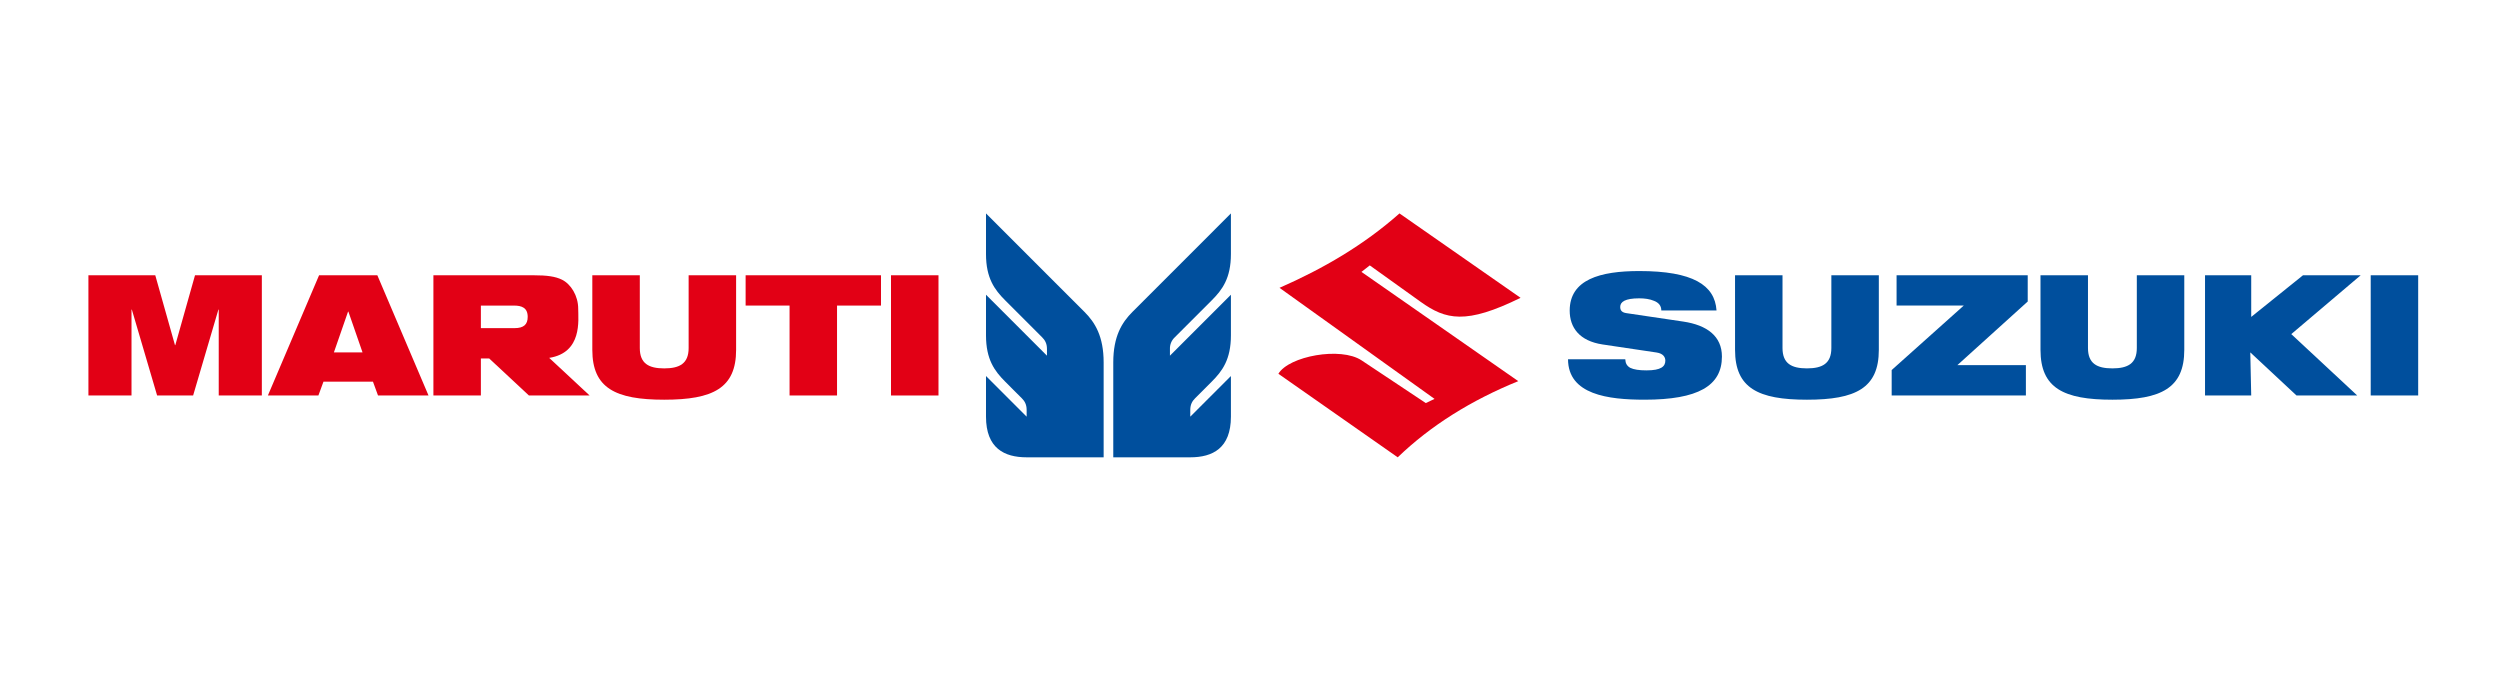 <svg width="205" height="56" viewBox="0 0 205 56" fill="none" xmlns="http://www.w3.org/2000/svg">
<path d="M7.25 22.571H12.732L14.348 28.3H14.375L15.991 22.571H21.471V32.429H17.936V25.388H17.908L15.837 32.429H12.883L10.812 25.388H10.784V32.429H7.251L7.25 22.571ZM26.164 22.572H30.942L35.138 32.429H30.997L30.583 31.297H26.524L26.109 32.429H21.967L26.164 22.572ZM28.568 25.554H28.54L27.38 28.895H29.727L28.568 25.554Z" fill="#E20015"/>
<path d="M48.57 22.571H52.464V28.537C52.464 29.807 53.196 30.208 54.466 30.208C55.736 30.208 56.468 29.807 56.468 28.537V22.572H60.361V28.688C60.361 31.823 58.47 32.776 54.466 32.776C50.462 32.776 48.57 31.823 48.57 28.688V22.571Z" fill="#E20015"/>
<path d="M64.744 25.056H61.141V22.572H72.241V25.057H68.637V32.429H64.744V25.056ZM73.062 22.572H76.956V32.43H73.062V22.572Z" fill="#E20015"/>
<path d="M43.37 32.428L40.112 29.392H39.432V32.429H35.539V22.572H43.74C44.859 22.572 45.535 22.669 46.074 22.931C46.806 23.288 47.413 24.241 47.413 25.319C47.413 26.237 47.763 28.916 45.034 29.346L48.347 32.429L43.37 32.428ZM39.432 26.907H42.193C42.954 26.907 43.271 26.603 43.271 25.983C43.271 25.237 42.788 25.057 42.139 25.057H39.432V26.907Z" fill="#E20015"/>
<path d="M91.288 32.5V29.723C91.288 27.577 91.996 26.441 92.86 25.576L95.936 22.501L100.935 17.5V20.834C100.935 22.808 100.229 23.763 99.364 24.626L97.046 26.944L96.328 27.663C96.067 27.908 95.924 28.253 95.935 28.611V29.166L100.935 24.168V27.5C100.935 29.475 100.229 30.429 99.364 31.292L98.713 31.945L97.995 32.663C97.778 32.878 97.602 33.155 97.602 33.611V34.167L100.935 30.834V34.167C100.935 36.753 99.435 37.5 97.602 37.5H91.288L91.288 32.5ZM90.499 32.5V29.723C90.499 27.577 89.792 26.441 88.927 25.576L85.85 22.501L80.852 17.5V20.834C80.852 22.808 81.559 23.763 82.423 24.626L84.741 26.944L85.459 27.663C85.675 27.88 85.851 28.155 85.851 28.611V29.166L80.852 24.168V27.5C80.852 29.475 81.559 30.429 82.423 31.292L83.074 31.945L83.793 32.663C84.008 32.878 84.185 33.155 84.185 33.611V34.167L80.852 30.834V34.167C80.852 36.753 82.352 37.5 84.185 37.5H90.499V32.5Z" fill="#004F9D"/>
<path d="M124.686 24.421C120.211 26.622 118.56 26.23 116.484 24.744L112.322 21.762L111.639 22.296L124.497 31.254C120.635 32.825 117.322 34.893 114.613 37.5L104.828 30.65C105.686 29.203 109.94 28.415 111.653 29.552L116.916 33.052L117.632 32.709L104.92 23.602C108.491 22.036 111.827 20.1 114.757 17.5L124.686 24.421Z" fill="#E20015"/>
<path d="M131.407 28.245C129.502 27.956 128.715 26.851 128.715 25.471C128.715 22.916 131.215 22.226 134.418 22.226C138.809 22.226 140.616 23.372 140.755 25.457H136.228C136.228 25.057 135.993 24.808 135.632 24.67C135.288 24.518 134.846 24.463 134.418 24.463C133.258 24.463 132.858 24.752 132.858 25.166C132.858 25.442 132.982 25.622 133.368 25.678L138.021 26.368C139.981 26.658 141.198 27.569 141.198 29.24C141.198 31.642 139.236 32.775 134.86 32.775C131.864 32.775 128.591 32.36 128.578 29.461H133.273C133.286 29.792 133.41 30.013 133.686 30.165C133.976 30.303 134.405 30.371 135.012 30.371C136.227 30.371 136.557 30.04 136.557 29.572C136.557 29.281 136.378 28.991 135.854 28.908L131.407 28.245ZM142.273 22.571H146.166V28.537C146.166 29.806 146.899 30.207 148.169 30.207C149.439 30.207 150.171 29.806 150.171 28.537V22.572H154.064V28.689C154.064 31.823 152.173 32.776 148.169 32.776C144.166 32.776 142.274 31.823 142.274 28.689L142.273 22.571Z" fill="#004F9D"/>
<path d="M155.117 30.343L161.028 25.056H155.519V22.571H166.273V24.724L160.502 29.943H166.123V32.43H155.117V30.343Z" fill="#004F9D"/>
<path d="M167.32 22.571H171.214V28.537C171.214 29.806 171.946 30.207 173.216 30.207C174.486 30.207 175.219 29.806 175.219 28.537V22.572H179.111V28.689C179.111 31.823 177.22 32.776 173.216 32.776C169.211 32.776 167.321 31.823 167.321 28.689L167.32 22.571Z" fill="#004F9D"/>
<path d="M194.398 32.43H198.291V22.572H194.398V32.43ZM180.812 22.571H184.6V25.987L188.846 22.571H193.577L187.885 27.397L193.293 32.43H188.315L184.523 28.896L184.6 32.43H180.812V22.571Z" fill="#004F9D"/>
</svg>
